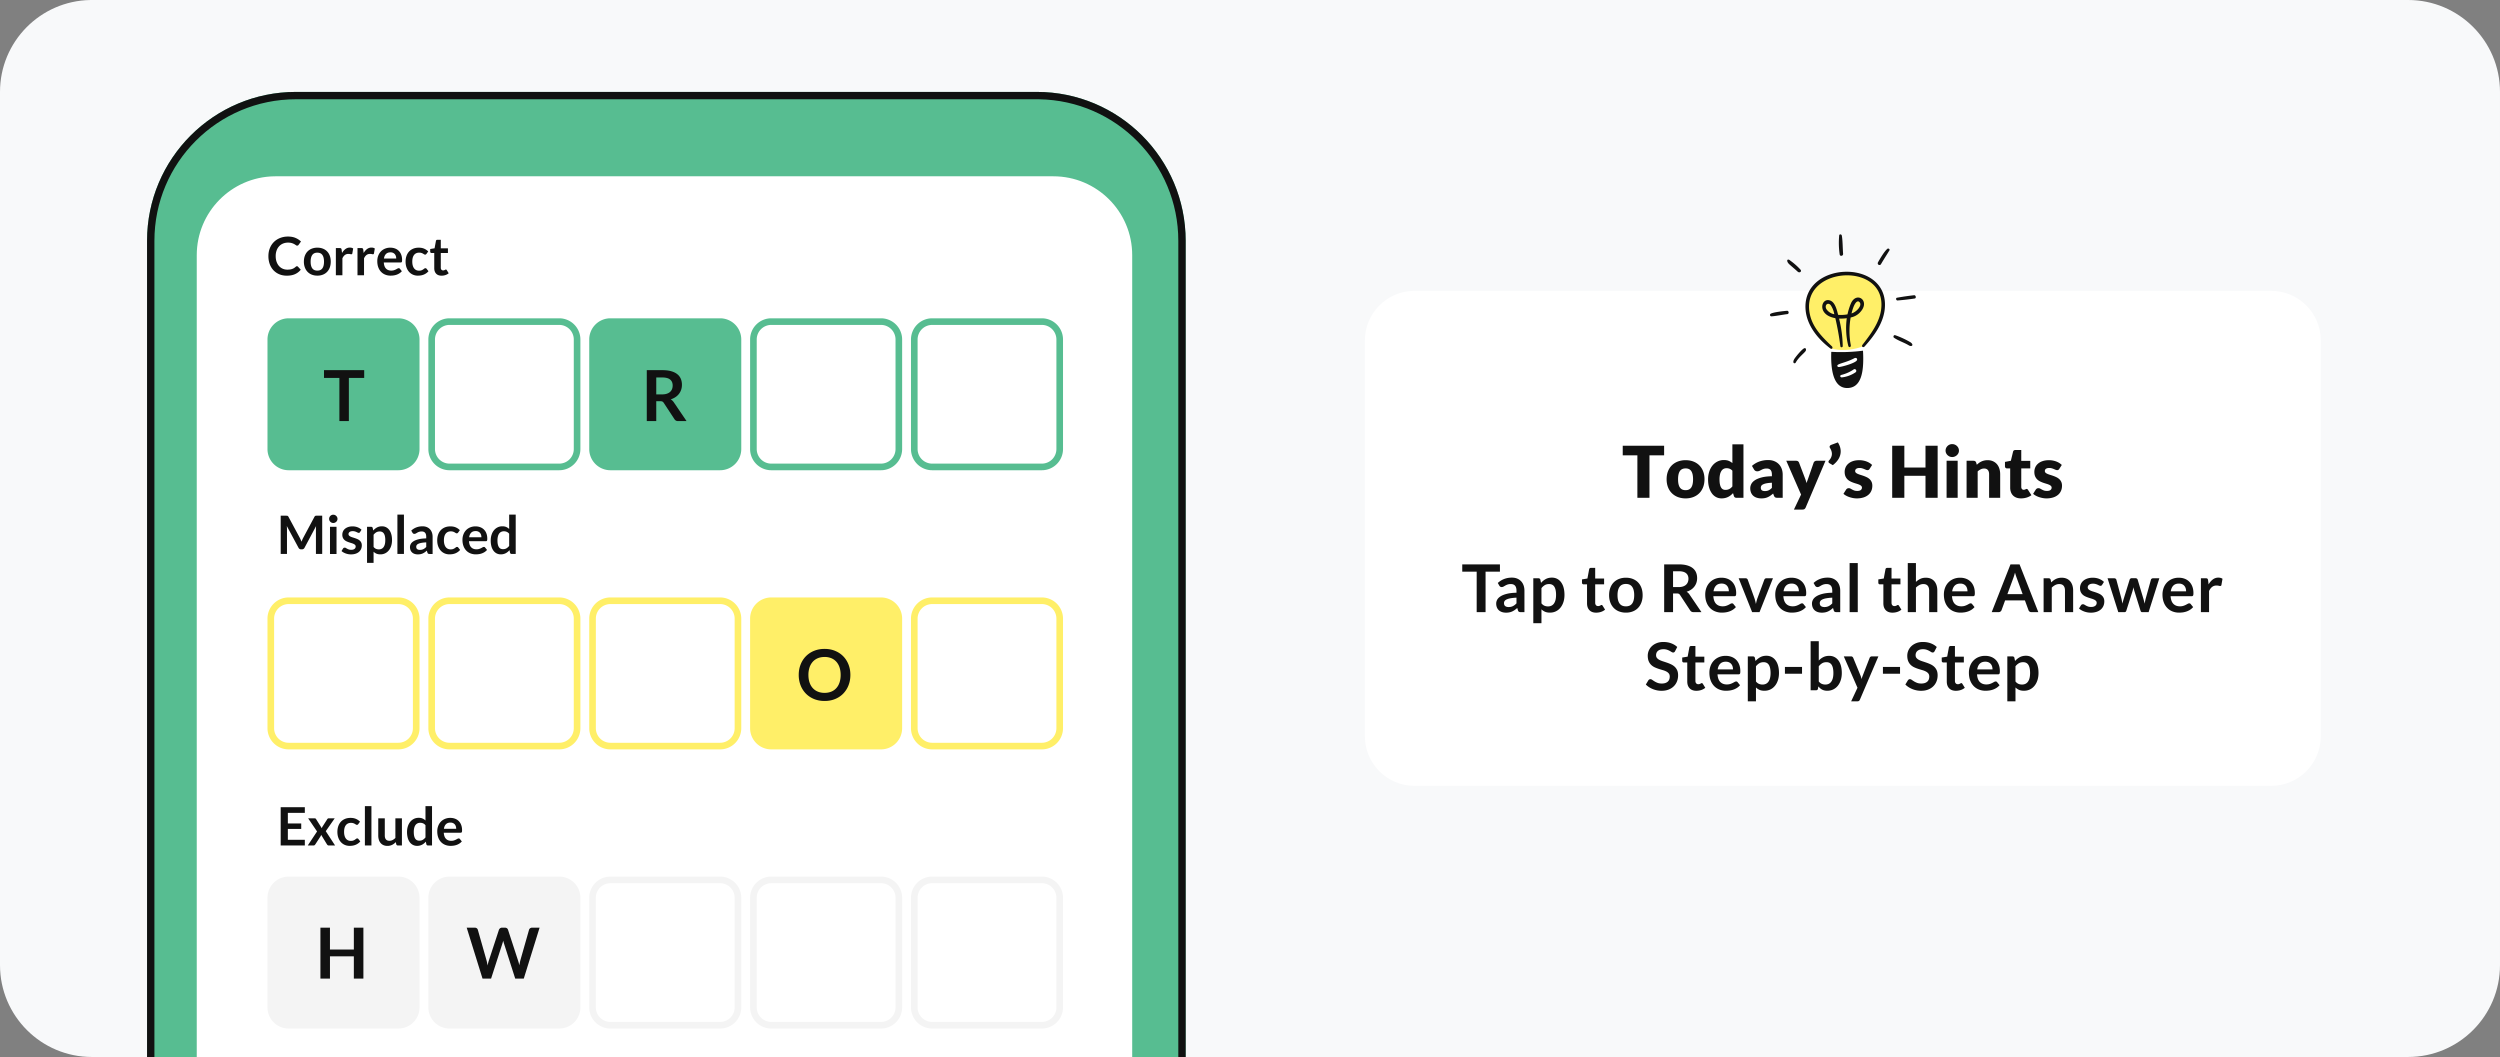 <svg xmlns="http://www.w3.org/2000/svg" width="544" height="230"><rect width="100%" height="100%" fill="#808080" stroke="none"/><g fill="none" fill-rule="evenodd"><path fill="#F8F9FA" d="M20 0h504c11.046 0 20 8.954 20 20v190c0 11.046-8.954 20-20 20H20c-11.046 0-20-8.954-20-20V20C0 9.07 8.769.187 19.656.003z"/><path fill="#57BD91" fill-rule="nonzero" d="M225.6 20c17.894 0 32.4 14.506 32.4 32.4V230H32V52.4C32 34.506 46.506 20 64.4 20z"/><path fill="#FFF" d="M59.974 38.362h169.233c9.477 0 17.16 7.682 17.16 17.16V230H42.814V55.522c0-9.369 7.508-16.984 16.834-17.157z"/><path fill="#111" fill-rule="nonzero" d="M258 230H32V52.4C32 34.506 46.506 20 64.4 20h161.2c17.894 0 32.4 14.506 32.4 32.4zM225.6 21.6H64.4c-17.01 0-30.8 13.79-30.8 30.8V230h222.8V52.4c0-16.84-13.515-30.524-30.29-30.796z"/><path fill="#FFF" d="M307.8 63.29h186.4c5.965 0 10.8 4.834 10.8 10.8v86.11c0 5.965-4.835 10.8-10.8 10.8H307.8c-5.965 0-10.8-4.835-10.8-10.8V74.09c0-5.87 4.68-10.645 10.512-10.797z"/><path fill="#FFEF68" d="M398.402 75.845q-9.473-9.146-1.88-14.558c7.594-5.411 13.365 1.45 13.365 3.525s-1.814 9.744-5.073 10.758q-3.259 1.015-6.412.275"/><path fill="#57BD91" d="M86.68 69.262a4.61 4.61 0 0 1 4.608 4.608v23.846a4.61 4.61 0 0 1-4.608 4.608H62.813a4.61 4.61 0 0 1-4.608-4.608V73.87a4.61 4.61 0 0 1 4.398-4.603l.21-.005zm70.012 0a4.61 4.61 0 0 1 4.608 4.608v23.846a4.61 4.61 0 0 1-4.608 4.608h-23.867a4.61 4.61 0 0 1-4.608-4.608V73.87a4.61 4.61 0 0 1 4.608-4.608zm-35.006 0a4.61 4.61 0 0 1 4.608 4.608v23.846a4.61 4.61 0 0 1-4.608 4.608H97.82a4.61 4.61 0 0 1-4.608-4.608V73.87a4.61 4.61 0 0 1 4.608-4.608zm70.012 0a4.61 4.61 0 0 1 4.608 4.608v23.846a4.61 4.61 0 0 1-4.608 4.608h-23.867a4.61 4.61 0 0 1-4.608-4.608V73.87a4.61 4.61 0 0 1 4.608-4.608zm35.006 0a4.61 4.61 0 0 1 4.608 4.608v23.846a4.61 4.61 0 0 1-4.608 4.608h-23.866a4.61 4.61 0 0 1-4.608-4.608V73.87a4.61 4.61 0 0 1 4.608-4.608zm-105.018 1.44H97.82a3.17 3.17 0 0 0-3.168 3.168v23.846a3.17 3.17 0 0 0 3.168 3.168h23.867a3.17 3.17 0 0 0 3.168-3.168V73.87a3.17 3.17 0 0 0-3.168-3.168m70.012 0h-23.867a3.17 3.17 0 0 0-3.168 3.168v23.846a3.17 3.17 0 0 0 3.168 3.168h23.867a3.17 3.17 0 0 0 3.168-3.168V73.87a3.17 3.17 0 0 0-3.168-3.168m35.006 0h-23.866a3.17 3.17 0 0 0-3.168 3.168v23.846a3.17 3.17 0 0 0 3.168 3.168h23.866a3.17 3.17 0 0 0 3.168-3.168V73.87a3.17 3.17 0 0 0-3.168-3.168"/><path fill="#FFEF68" fill-rule="nonzero" d="M86.68 130.005a4.61 4.61 0 0 1 4.608 4.608v23.846a4.61 4.61 0 0 1-4.608 4.608H62.813a4.61 4.61 0 0 1-4.608-4.608v-23.846a4.61 4.61 0 0 1 4.608-4.608zm35.006 0a4.61 4.61 0 0 1 4.608 4.608v23.846a4.61 4.61 0 0 1-4.608 4.608H97.82a4.61 4.61 0 0 1-4.608-4.608v-23.846a4.61 4.61 0 0 1 4.608-4.608zm35.006 0a4.61 4.61 0 0 1 4.608 4.608v23.846a4.61 4.61 0 0 1-4.608 4.608h-23.867a4.61 4.61 0 0 1-4.608-4.608v-23.846a4.61 4.61 0 0 1 4.608-4.608zm70.012 0a4.61 4.61 0 0 1 4.608 4.608v23.846a4.61 4.61 0 0 1-4.608 4.608h-23.866a4.61 4.61 0 0 1-4.608-4.608v-23.846a4.61 4.61 0 0 1 4.608-4.608zm-35.006 0a4.61 4.61 0 0 1 4.608 4.608v23.846a4.61 4.61 0 0 1-4.397 4.603l-.21.005H167.83a4.61 4.61 0 0 1-4.608-4.608v-23.846a4.61 4.61 0 0 1 4.608-4.608zm-105.018 1.44H62.813a3.17 3.17 0 0 0-3.168 3.168v23.846a3.17 3.17 0 0 0 3.168 3.168H86.68a3.17 3.17 0 0 0 3.168-3.168v-23.846a3.17 3.17 0 0 0-3.168-3.168m35.006 0H97.82a3.17 3.17 0 0 0-3.168 3.168v23.846a3.17 3.17 0 0 0 3.168 3.168h23.867a3.17 3.17 0 0 0 3.168-3.168v-23.846a3.17 3.17 0 0 0-3.168-3.168m35.006 0h-23.867a3.17 3.17 0 0 0-3.168 3.168v23.846a3.17 3.17 0 0 0 3.168 3.168h23.867a3.17 3.17 0 0 0 3.168-3.168v-23.846a3.17 3.17 0 0 0-3.168-3.168m70.012 0h-23.866a3.17 3.17 0 0 0-3.168 3.168v23.846a3.17 3.17 0 0 0 3.168 3.168h23.866a3.17 3.17 0 0 0 3.168-3.168v-23.846a3.17 3.17 0 0 0-3.168-3.168"/><path fill="#F4F4F4" d="M62.813 190.747H86.68a4.61 4.61 0 0 1 4.608 4.608v23.847a4.61 4.61 0 0 1-4.608 4.608H62.813a4.61 4.61 0 0 1-4.608-4.608v-23.847a4.61 4.61 0 0 1 4.398-4.603zm35.006 0h23.867a4.61 4.61 0 0 1 4.608 4.608v23.847a4.61 4.61 0 0 1-4.608 4.608H97.82a4.61 4.61 0 0 1-4.608-4.608v-23.847a4.61 4.61 0 0 1 4.608-4.608m58.873 0a4.61 4.61 0 0 1 4.608 4.608v23.847a4.61 4.61 0 0 1-4.608 4.608h-23.867a4.61 4.61 0 0 1-4.608-4.608v-23.847a4.61 4.61 0 0 1 4.608-4.608zm0 1.44h-23.867a3.17 3.17 0 0 0-3.168 3.168v23.847a3.17 3.17 0 0 0 3.168 3.168h23.867a3.17 3.17 0 0 0 3.168-3.168v-23.847a3.17 3.17 0 0 0-3.168-3.168m35.006-1.44a4.61 4.61 0 0 1 4.608 4.608v23.847a4.61 4.61 0 0 1-4.608 4.608h-23.867a4.61 4.61 0 0 1-4.608-4.608v-23.847a4.61 4.61 0 0 1 4.608-4.608zm0 1.44h-23.867a3.17 3.17 0 0 0-3.168 3.168v23.847a3.17 3.17 0 0 0 3.168 3.168h23.867a3.17 3.17 0 0 0 3.168-3.168v-23.847a3.17 3.17 0 0 0-3.168-3.168m35.006-1.44a4.61 4.61 0 0 1 4.608 4.608v23.847a4.61 4.61 0 0 1-4.608 4.608h-23.866a4.61 4.61 0 0 1-4.608-4.608v-23.847a4.61 4.61 0 0 1 4.608-4.608zm0 1.44h-23.866a3.17 3.17 0 0 0-3.168 3.168v23.847a3.17 3.17 0 0 0 3.168 3.168h23.866a3.17 3.17 0 0 0 3.168-3.168v-23.847a3.17 3.17 0 0 0-3.168-3.168"/><path fill="#111" fill-rule="nonzero" d="M362.112 96.996v2.084h-3.188v9.246h-2.629V99.08h-3.188v-2.084zm4.68 3.141q.919 0 1.673.288t1.294.824q.54.537.84 1.303t.3 1.722q0 .964-.3 1.738t-.84 1.314-1.294.832a4.6 4.6 0 0 1-1.672.292 4.7 4.7 0 0 1-1.684-.292 3.8 3.8 0 0 1-1.306-.832 3.7 3.7 0 0 1-.848-1.314q-.3-.774-.299-1.738 0-.956.3-1.722.3-.765.847-1.303.549-.536 1.306-.824a4.7 4.7 0 0 1 1.684-.288m0 6.525q.833 0 1.226-.588.392-.586.392-1.784t-.392-1.78q-.393-.585-1.225-.584-.855 0-1.252.583-.397.584-.397 1.78 0 1.2.397 1.785.397.588 1.252.588m11.09 1.664a.67.67 0 0 1-.378-.101.54.54 0 0 1-.213-.304l-.187-.614q-.241.257-.506.467-.264.21-.571.361a3 3 0 0 1-.661.233 3.4 3.4 0 0 1-.766.082q-.63 0-1.166-.28a2.7 2.7 0 0 1-.926-.809 4.1 4.1 0 0 1-.61-1.294q-.222-.766-.222-1.746 0-.902.25-1.676.248-.773.703-1.337t1.092-.883a3.1 3.1 0 0 1 1.408-.319q.623 0 1.053.183.432.183.782.478v-4.082h2.41v11.64zm-2.442-1.727q.264 0 .478-.05a1.7 1.7 0 0 0 .731-.377q.159-.141.315-.327v-3.421a1.6 1.6 0 0 0-.595-.424q-.315-.12-.665-.12a1.4 1.4 0 0 0-.614.131q-.28.133-.486.424a2.3 2.3 0 0 0-.323.758 4.7 4.7 0 0 0-.116 1.128q0 .638.093 1.073t.26.704.4.385.522.116m11.368 1.727q-.342 0-.517-.094-.175-.093-.291-.389l-.171-.443a8 8 0 0 1-.584.451q-.28.195-.579.33-.3.137-.638.203a4 4 0 0 1-.75.066 3.3 3.3 0 0 1-1.003-.144 2.1 2.1 0 0 1-.766-.424 1.9 1.9 0 0 1-.486-.696 2.5 2.5 0 0 1-.171-.96q0-.427.218-.879.217-.45.754-.82t1.446-.618q.91-.25 2.294-.28v-.342q0-.708-.291-1.023t-.829-.315q-.427 0-.7.094a3 3 0 0 0-.485.21 7 7 0 0 1-.416.21 1.14 1.14 0 0 1-.483.093.73.73 0 0 1-.423-.12.9.9 0 0 1-.276-.3l-.436-.754a4.9 4.9 0 0 1 1.621-.96 5.7 5.7 0 0 1 1.91-.316q.73 0 1.318.238.586.237.995.66.408.425.626 1.007.218.584.218 1.276v5.039zm-2.768-1.47q.466 0 .817-.163.35-.164.707-.53v-1.119q-.722.03-1.19.125a3 3 0 0 0-.738.233q-.273.14-.377.319a.76.76 0 0 0-.105.388q0 .412.225.58t.661.167m8.88 3.561a.86.86 0 0 1-.264.354q-.156.113-.498.113h-1.804l1.555-3.266-3.219-7.356h2.13q.281 0 .436.124a.67.67 0 0 1 .218.296l1.322 3.476q.186.481.303.964l.082-.247.09-.243q.092-.24.178-.49l1.198-3.46a.6.6 0 0 1 .245-.3.7.7 0 0 1 .392-.12h1.944zm6.999-14.152q.31.49.462.98.152.489.152.972 0 .832-.435 1.594t-1.283 1.407l-.763-.45a.4.4 0 0 1-.136-.137.3.3 0 0 1-.042-.151.36.36 0 0 1 .038-.164l.043-.072.173-.203.068-.086a2.1 2.1 0 0 0 .358-.72q.066-.225.066-.482 0-.28-.097-.598a3 3 0 0 0-.323-.685.47.47 0 0 1-.078-.249q0-.14.094-.248a.6.6 0 0 1 .256-.171zm6.905 5.762a.6.6 0 0 1-.199.21.5.5 0 0 1-.268.062.9.9 0 0 1-.342-.074l-.37-.16a4 4 0 0 0-.446-.158 2 2 0 0 0-.568-.074q-.458 0-.704.175a.56.56 0 0 0-.245.486q0 .225.16.373.159.147.423.26.177.075.384.145l.215.07q.334.1.685.225.349.125.684.291.334.168.599.412.264.246.423.595.16.35.16.84 0 .6-.218 1.104a2.35 2.35 0 0 1-.65.871 3.1 3.1 0 0 1-1.065.568 4.8 4.8 0 0 1-1.458.202q-.412 0-.824-.078a6 6 0 0 1-.797-.21 4.3 4.3 0 0 1-.711-.315 3 3 0 0 1-.56-.392l.56-.887a.8.8 0 0 1 .24-.245.67.67 0 0 1 .366-.09.76.76 0 0 1 .377.094l.362.202q.195.109.455.203.26.093.657.093.28 0 .474-.058a.8.8 0 0 0 .311-.16.64.64 0 0 0 .226-.482.52.52 0 0 0-.164-.397 1.4 1.4 0 0 0-.427-.268 5 5 0 0 0-.386-.143l-.217-.067a12 12 0 0 1-.688-.221 5.5 5.5 0 0 1-.688-.3 2.4 2.4 0 0 1-.603-.443 2.1 2.1 0 0 1-.428-.657q-.162-.39-.163-.941 0-.513.198-.976t.595-.812a2.9 2.9 0 0 1 .996-.556q.598-.207 1.4-.207a4.5 4.5 0 0 1 1.609.296q.357.14.653.33.295.19.521.416zm14.805 6.299h-2.644v-4.79h-4.603v4.79h-2.644v-11.33h2.644v4.736h4.603v-4.736h2.644zm4.355-8.064v8.064h-2.41v-8.064zm.28-2.208q0 .287-.117.54a1.4 1.4 0 0 1-.319.443 1.6 1.6 0 0 1-.47.303 1.46 1.46 0 0 1-1.124 0 1.6 1.6 0 0 1-.455-.303 1.4 1.4 0 0 1-.31-.443 1.3 1.3 0 0 1-.113-.54q0-.296.112-.553.113-.256.311-.45.199-.195.455-.304t.552-.109a1.5 1.5 0 0 1 1.042.412q.202.195.32.451.116.257.116.553m1.664 10.272v-8.064h1.493q.225 0 .377.101a.54.54 0 0 1 .214.303l.14.467q.233-.218.482-.405.249-.186.533-.314a3.2 3.2 0 0 1 1.333-.277q.66 0 1.17.23t.86.637q.35.41.528.972.18.564.18 1.225v5.125h-2.411V103.2q0-.59-.272-.921-.273-.33-.801-.33-.397 0-.747.17a3 3 0 0 0-.669.46v5.746zm11.85.124q-.575 0-1.014-.167a2 2 0 0 1-.739-.475 2 2 0 0 1-.455-.742 2.9 2.9 0 0 1-.155-.972v-4.168h-.685a.46.46 0 0 1-.319-.12q-.132-.12-.132-.354v-.941l1.283-.25.475-1.966q.093-.374.528-.374h1.26v2.356h1.96v1.649h-1.96v4.005q0 .279.136.462a.46.46 0 0 0 .393.183.8.8 0 0 0 .377-.09l.124-.062a.3.3 0 0 1 .137-.027.28.28 0 0 1 .174.05q.067.052.137.16l.73 1.143a3.3 3.3 0 0 1-1.05.525q-.582.175-1.205.175m8.32-6.423a.6.6 0 0 1-.197.21.5.5 0 0 1-.269.062.9.9 0 0 1-.342-.074l-.37-.16a4 4 0 0 0-.446-.158 2 2 0 0 0-.568-.074q-.458 0-.704.175a.56.56 0 0 0-.245.486q0 .225.16.373.159.147.423.26.177.075.384.145l.215.07q.334.1.685.225.349.125.684.291.334.168.599.412.264.246.423.595.16.35.16.84 0 .6-.218 1.104a2.35 2.35 0 0 1-.65.871 3.1 3.1 0 0 1-1.065.568 4.8 4.8 0 0 1-1.458.202q-.412 0-.824-.078a6 6 0 0 1-.797-.21 4.3 4.3 0 0 1-.711-.315 3 3 0 0 1-.56-.392l.56-.887a.8.8 0 0 1 .24-.245.67.67 0 0 1 .366-.09.76.76 0 0 1 .377.094l.362.202q.195.109.455.203.26.093.657.093.28 0 .474-.058a.8.8 0 0 0 .311-.16.64.64 0 0 0 .226-.482.52.52 0 0 0-.164-.397 1.4 1.4 0 0 0-.427-.268 5 5 0 0 0-.386-.143l-.217-.067a12 12 0 0 1-.688-.221 5.5 5.5 0 0 1-.688-.3 2.4 2.4 0 0 1-.603-.443 2.1 2.1 0 0 1-.428-.657q-.162-.39-.163-.941 0-.513.198-.976t.595-.812a2.9 2.9 0 0 1 .996-.556q.598-.207 1.4-.207a4.5 4.5 0 0 1 1.609.296q.357.14.653.33.295.19.521.416zM328.988 125.69q.646 0 1.153.212.507.213.86.59.35.377.535.902.183.525.183 1.15v4.657h-.798a.86.86 0 0 1-.395-.075q-.144-.076-.216-.306l-.158-.525q-.28.252-.55.442t-.557.32-.61.194a3.7 3.7 0 0 1-.72.065q-.465 0-.862-.126a1.9 1.9 0 0 1-.68-.377 1.7 1.7 0 0 1-.441-.625 2.2 2.2 0 0 1-.158-.87q0-.417.219-.823.22-.405.73-.733t1.358-.543q.848-.216 2.106-.244v-.431q0-.741-.313-1.097-.312-.355-.91-.355a2.2 2.2 0 0 0-.718.1 2.8 2.8 0 0 0-.5.227l-.391.226a.8.8 0 0 1-.395.1.5.5 0 0 1-.31-.093.7.7 0 0 1-.208-.23l-.323-.567q1.271-1.165 3.069-1.165m-2.602-2.882v1.588h-3.127v8.805h-1.933v-8.805h-3.141v-1.588zm3.6 7.245a10 10 0 0 0-1.297.133 3.5 3.5 0 0 0-.837.248q-.315.15-.45.352a.8.8 0 0 0-.132.438q0 .468.277.669.276.201.722.201.273 0 .503-.05t.435-.151.395-.248.385-.349zm3.66 5.556v-9.782h1.085a.53.53 0 0 1 .294.079.37.37 0 0 1 .159.244l.143.683q.446-.51 1.025-.827.578-.316 1.354-.316.604 0 1.104.252.5.25.862.73a3.5 3.5 0 0 1 .56 1.178q.198.701.198 1.606 0 .827-.222 1.531-.223.705-.637 1.222a2.9 2.9 0 0 1-.999.809q-.585.29-1.311.29-.625 0-1.06-.19a2.6 2.6 0 0 1-.78-.528v3.019zm3.45-8.517q-.555 0-.946.233a2.7 2.7 0 0 0-.73.658v3.306q.303.375.658.521.357.148.766.148.402 0 .73-.151.326-.151.553-.46.226-.309.348-.78.123-.471.123-1.11a5 5 0 0 0-.105-1.097q-.105-.449-.298-.73a1.2 1.2 0 0 0-.47-.409 1.5 1.5 0 0 0-.63-.13m10.235 6.224q-.956 0-1.474-.543-.517-.541-.517-1.498v-4.119h-.747a.36.36 0 0 1-.248-.093q-.105-.094-.105-.28v-.705l1.186-.194.374-2.012a.36.36 0 0 1 .133-.223.42.42 0 0 1 .262-.08h.92v2.322h1.94v1.265h-1.94v3.997q0 .345.173.539.172.194.46.194.165 0 .276-.04.113-.04.195-.082.082-.044.147-.083a.25.25 0 0 1 .13-.04q.078 0 .129.04a.6.6 0 0 1 .107.118l.532.863a2.7 2.7 0 0 1-.89.489q-.504.165-1.043.165m6.469-7.604q.826 0 1.498.266t1.147.754q.474.49.733 1.193.259.705.259 1.574a4.6 4.6 0 0 1-.259 1.582q-.26.705-.733 1.2-.474.496-1.147.762a4 4 0 0 1-1.498.266 4.1 4.1 0 0 1-1.502-.266 3.2 3.2 0 0 1-1.154-.762 3.4 3.4 0 0 1-.74-1.2 4.5 4.5 0 0 1-.263-1.582q0-.87.263-1.574.262-.705.74-1.193a3.3 3.3 0 0 1 1.154-.754 4.1 4.1 0 0 1 1.502-.266m0 6.231q.92 0 1.362-.618t.442-1.811-.442-1.819q-.442-.624-1.362-.625-.935 0-1.38.629-.446.63-.446 1.815t.446 1.807 1.38.622m10.257-2.803v4.061h-1.933v-10.393h3.17q1.063 0 1.821.22.759.218 1.244.614.484.395.711.945t.227 1.211q0 .525-.155.992a2.87 2.87 0 0 1-1.164 1.516q-.428.288-.974.46.366.21.632.597l2.602 3.838h-1.74a.85.85 0 0 1-.427-.1.9.9 0 0 1-.298-.288l-2.185-3.328a.77.77 0 0 0-.27-.266q-.147-.08-.435-.079zm0-1.387h1.207q.547 0 .953-.137.405-.135.668-.377.263-.24.392-.571.13-.33.13-.726 0-.79-.522-1.215-.52-.424-1.592-.424h-1.236zm10.544-2.041q.698 0 1.283.223.585.222 1.01.65.424.428.661 1.05.237.621.237 1.419 0 .2-.018.334a.5.5 0 0 1-.064.209.26.26 0 0 1-.126.107.5.5 0 0 1-.201.033h-4.557q.08 1.136.61 1.667.533.532 1.41.532.43 0 .743-.1.312-.102.547-.223l.41-.223a.7.7 0 0 1 .34-.1q.109 0 .188.042.053.03.095.074l.559.695q-.295.345-.662.579t-.765.374-.812.197a6 6 0 0 1-.802.058 3.9 3.9 0 0 1-1.43-.255 3.2 3.2 0 0 1-1.15-.755 3.5 3.5 0 0 1-.769-1.236q-.28-.737-.28-1.707 0-.755.244-1.42.245-.665.7-1.157a3.3 3.3 0 0 1 1.115-.78 3.7 3.7 0 0 1 1.484-.287m.036 1.272q-.776 0-1.215.438-.438.439-.56 1.244h3.335q0-.345-.094-.65a1.5 1.5 0 0 0-.287-.536 1.36 1.36 0 0 0-.489-.363 1.7 1.7 0 0 0-.69-.133m8.237 6.217h-1.61l-2.932-7.374h1.473q.195 0 .327.093.134.094.183.237l1.424 3.939q.122.345.204.676.084.33.148.66.064-.33.147-.66t.212-.676l1.46-3.939a.5.5 0 0 1 .179-.237.5.5 0 0 1 .309-.093h1.401zm6.965-7.49q.698 0 1.283.224.585.222 1.01.65.424.428.661 1.05.237.621.237 1.419 0 .2-.018.334a.5.5 0 0 1-.064.209.26.26 0 0 1-.126.107.5.5 0 0 1-.201.033h-4.557q.078 1.136.61 1.667.533.532 1.41.532.43 0 .743-.1.313-.102.547-.223l.285-.154.124-.07a.7.7 0 0 1 .342-.1q.108 0 .187.043.053.03.095.074l.559.695q-.295.345-.662.579t-.765.374-.812.197a6 6 0 0 1-.802.058 3.9 3.9 0 0 1-1.43-.255 3.2 3.2 0 0 1-1.15-.755 3.5 3.5 0 0 1-.769-1.236q-.28-.737-.28-1.707 0-.755.244-1.42.245-.665.7-1.157a3.3 3.3 0 0 1 1.115-.78 3.7 3.7 0 0 1 1.484-.287m.036 1.273q-.776 0-1.215.438-.438.439-.56 1.244h3.335q0-.345-.094-.65a1.5 1.5 0 0 0-.287-.536 1.36 1.36 0 0 0-.489-.363 1.7 1.7 0 0 0-.69-.133m10.559 6.217h-.798a.86.86 0 0 1-.395-.075q-.144-.076-.216-.306l-.158-.525q-.28.252-.55.442t-.557.32-.611.194a3.7 3.7 0 0 1-.719.065q-.467 0-.862-.126a1.9 1.9 0 0 1-.68-.377 1.7 1.7 0 0 1-.441-.625 2.2 2.2 0 0 1-.159-.87q0-.417.22-.823.219-.405.73-.733.51-.328 1.358-.543t2.105-.244v-.431q0-.741-.312-1.097-.313-.355-.91-.355a2.2 2.2 0 0 0-.718.1 2.8 2.8 0 0 0-.5.227l-.391.226a.8.8 0 0 1-.396.1.5.5 0 0 1-.309-.093.7.7 0 0 1-.208-.23l-.324-.567q1.273-1.165 3.07-1.165.645 0 1.153.212.507.213.859.59t.535.902.184 1.15zm-3.45-1.107q.273 0 .503-.05t.435-.151.395-.248.384-.349v-1.243a10 10 0 0 0-1.297.133 3.5 3.5 0 0 0-.837.248q-.316.15-.45.352a.8.8 0 0 0-.132.438q0 .468.276.669.277.201.723.201m7.266-9.573v10.68h-1.775v-10.68zm7.562 10.795q-.956 0-1.473-.543-.518-.541-.518-1.498v-4.119h-.747a.36.36 0 0 1-.248-.093q-.104-.094-.104-.28v-.705l1.186-.194.373-2.012a.36.36 0 0 1 .133-.223.42.42 0 0 1 .263-.08h.92v2.322h1.94v1.265h-1.94v3.997q0 .345.172.539t.46.194q.166 0 .277-.04t.194-.082.147-.083a.25.25 0 0 1 .13-.04q.078 0 .129.04a.6.6 0 0 1 .108.118l.532.863a2.7 2.7 0 0 1-.892.489q-.502.165-1.042.165m3.321-.115v-10.68h1.775v4.104q.432-.41.95-.662.516-.25 1.214-.251.604 0 1.07.205.468.204.78.575.313.37.475.884t.162 1.132v4.693h-1.776v-4.693q0-.676-.312-1.046-.313-.37-.938-.37-.46 0-.863.208a3.1 3.1 0 0 0-.762.568v5.333zm11.4-7.49q.696 0 1.283.224.585.222 1.01.65.424.428.66 1.05.238.621.238 1.419 0 .2-.018.334a.5.5 0 0 1-.065.209.26.26 0 0 1-.126.107.5.5 0 0 1-.2.033h-4.558q.08 1.136.611 1.667.532.532 1.409.532.431 0 .744-.1.312-.102.546-.223l.286-.154.124-.07a.7.7 0 0 1 .341-.1q.108 0 .187.043.053.03.096.074l.558.695q-.295.345-.661.579t-.766.374q-.398.14-.812.197a6 6 0 0 1-.801.058 3.9 3.9 0 0 1-1.43-.255 3.2 3.2 0 0 1-1.15-.755 3.5 3.5 0 0 1-.77-1.236q-.28-.737-.28-1.707 0-.755.245-1.42.244-.665.7-1.157a3.3 3.3 0 0 1 1.114-.78 3.7 3.7 0 0 1 1.485-.287m.036 1.273q-.777 0-1.215.438-.439.439-.56 1.244h3.334q0-.345-.093-.65a1.5 1.5 0 0 0-.288-.536 1.36 1.36 0 0 0-.488-.363 1.7 1.7 0 0 0-.69-.133m16.97 6.217h-1.495a.65.65 0 0 1-.647-.438l-.776-2.12h-4.306l-.776 2.12a.68.68 0 0 1-.64.438h-1.502l4.083-10.393h1.976zm-6.728-3.924h3.314l-1.346-3.678-.11-.322q-.105-.313-.205-.68l-.165.577-.118.372-.042.121zm7.878 3.924v-7.374h1.085q.345 0 .453.323l.122.582q.224-.23.471-.417.248-.186.525-.323.276-.136.593-.208.315-.072.69-.072.604 0 1.07.205.468.204.78.575.313.37.475.884t.161 1.132v4.693h-1.775v-4.693q0-.676-.312-1.046-.314-.37-.938-.37-.46 0-.863.208a3.1 3.1 0 0 0-.762.568v5.333zm12.73-5.937a.5.5 0 0 1-.152.162.4.4 0 0 1-.201.047.6.6 0 0 1-.277-.072l-.341-.162a3 3 0 0 0-.442-.162 2.1 2.1 0 0 0-.586-.072q-.525 0-.826.223a.69.69 0 0 0-.302.582q0 .238.154.4.155.161.41.283.255.123.578.22.324.096.662.212.338.114.66.262.325.147.58.374.255.225.41.542.153.316.154.762 0 .532-.194.981-.195.45-.568.776a2.7 2.7 0 0 1-.924.51 4 4 0 0 1-1.261.184q-.381 0-.744-.068a4.4 4.4 0 0 1-.697-.19 4 4 0 0 1-.618-.288 3 3 0 0 1-.5-.36l.41-.675a.6.6 0 0 1 .187-.187.5.5 0 0 1 .273-.065q.165 0 .312.094.148.093.342.2.194.11.456.202.263.094.665.094.317 0 .543-.076.225-.075.374-.198a.74.74 0 0 0 .215-.283.9.9 0 0 0 .068-.335.6.6 0 0 0-.154-.424 1.4 1.4 0 0 0-.41-.287 4 4 0 0 0-.582-.22q-.327-.096-.668-.211a6 6 0 0 1-.669-.27 2.3 2.3 0 0 1-.582-.392 1.8 1.8 0 0 1-.41-.582 2 2 0 0 1-.154-.834q0-.452.18-.862t.528-.715q.348-.306.87-.489a3.6 3.6 0 0 1 1.203-.183q.762 0 1.387.251.626.251 1.043.662zm1.185-1.437h1.41q.2 0 .337.093a.4.4 0 0 1 .172.237l1.057 3.939q.086.324.14.633l.104.618q.08-.309.17-.618l.092-.313 1.32-4.273a.45.45 0 0 1 .172-.237.5.5 0 0 1 .302-.094h.783q.195 0 .324.094a.45.45 0 0 1 .172.237l1.208 4.025q.093.309.169.6l.147.586q.05-.309.111-.618.062-.31.155-.64l1.092-3.939a.4.4 0 0 1 .173-.237.55.55 0 0 1 .316-.093h1.344l-2.336 7.374h-1.43q-.23 0-.33-.316l-1.33-4.262a8 8 0 0 1-.119-.42 6 6 0 0 1-.09-.421 12 12 0 0 1-.093.427 8 8 0 0 1-.115.428l-1.344 4.248q-.101.316-.388.316h-1.359zm15.497-.115q.697 0 1.283.223.585.222 1.01.65.424.428.66 1.05.238.621.238 1.419 0 .2-.018.334a.5.5 0 0 1-.065.209.26.26 0 0 1-.125.107.5.5 0 0 1-.202.033h-4.557q.08 1.136.611 1.667.533.532 1.41.532.43 0 .743-.1.312-.102.546-.223l.286-.154.124-.07a.7.7 0 0 1 .341-.1q.108 0 .187.043.053.03.096.074l.558.695q-.294.345-.661.579t-.765.374-.813.197a6 6 0 0 1-.801.058 3.9 3.9 0 0 1-1.43-.255 3.2 3.2 0 0 1-1.15-.755 3.5 3.5 0 0 1-.77-1.236q-.28-.737-.28-1.707 0-.755.245-1.42.244-.665.7-1.157a3.3 3.3 0 0 1 1.115-.78 3.7 3.7 0 0 1 1.484-.287m.036 1.272q-.777 0-1.215.438-.439.439-.56 1.244h3.334q0-.345-.093-.65a1.5 1.5 0 0 0-.288-.536 1.36 1.36 0 0 0-.488-.363 1.7 1.7 0 0 0-.69-.133m4.78 6.217v-7.374h1.042q.273 0 .38.1.109.1.144.345l.108.892q.396-.683.927-1.079a1.95 1.95 0 0 1 1.194-.395q.546 0 .905.252l-.23 1.33q-.021.129-.093.183a.3.3 0 0 1-.194.054 1.2 1.2 0 0 1-.295-.05 2 2 0 0 0-.496-.051q-.553 0-.949.305-.395.306-.668.895v4.593zm-114.422 8.497a.53.53 0 0 1-.183.223.46.46 0 0 1-.248.065.63.63 0 0 1-.324-.112l-.268-.16-.156-.088a3.5 3.5 0 0 0-.571-.248 2.4 2.4 0 0 0-.773-.11q-.402 0-.7.096a1.5 1.5 0 0 0-.504.27 1.1 1.1 0 0 0-.305.413q-.1.24-.1.528 0 .367.204.611.205.244.543.417.337.172.769.309.43.137.88.291.45.155.88.36.432.204.77.517t.542.765q.205.453.205 1.1 0 .705-.24 1.319-.242.615-.705 1.07-.463.457-1.132.72t-1.53.262q-.497 0-.978-.097a5 5 0 0 1-.924-.277 5 5 0 0 1-.826-.431 4 4 0 0 1-.687-.56l.56-.928a.7.7 0 0 1 .191-.169.47.47 0 0 1 .248-.068q.18 0 .388.147.209.148.493.327t.668.327q.384.148.924.148.825 0 1.28-.392.451-.391.452-1.125 0-.41-.205-.668a1.65 1.65 0 0 0-.543-.435 4 4 0 0 0-.769-.298 26 26 0 0 1-.877-.266 8 8 0 0 1-.876-.345 2.8 2.8 0 0 1-.77-.525 2.4 2.4 0 0 1-.542-.809q-.205-.485-.205-1.196 0-.568.226-1.107.227-.54.662-.956.435-.417 1.067-.668.633-.252 1.445-.252.92 0 1.696.288.776.287 1.322.805zm4.643 8.618q-.955 0-1.473-.543-.517-.541-.517-1.498v-4.119h-.748a.36.36 0 0 1-.248-.093q-.104-.094-.104-.28v-.705l1.186-.194.374-2.012a.36.36 0 0 1 .132-.223.42.42 0 0 1 .263-.08h.92v2.322h1.94v1.265h-1.94v3.997q0 .345.172.539.173.194.46.194.166 0 .277-.04t.194-.082.147-.083a.25.25 0 0 1 .13-.04q.078 0 .13.04a.6.6 0 0 1 .107.118l.532.863a2.7 2.7 0 0 1-.891.489q-.503.165-1.043.165m6.369-7.604q.697 0 1.283.223.585.222 1.01.65.424.427.66 1.05.238.621.238 1.419 0 .2-.018.334a.5.5 0 0 1-.065.209.26.26 0 0 1-.125.107.5.5 0 0 1-.202.033h-4.557q.08 1.136.611 1.667.532.532 1.41.532.43 0 .743-.1.312-.102.546-.223l.286-.154.124-.07a.7.7 0 0 1 .341-.1q.108 0 .187.043.053.03.096.074l.558.695q-.294.345-.661.579t-.765.374-.813.197a6 6 0 0 1-.801.058 3.9 3.9 0 0 1-1.43-.255 3.2 3.2 0 0 1-1.15-.755 3.5 3.5 0 0 1-.77-1.236q-.28-.737-.28-1.707 0-.755.245-1.42.244-.665.7-1.157a3.3 3.3 0 0 1 1.115-.78 3.7 3.7 0 0 1 1.484-.287m.036 1.272q-.777 0-1.215.438-.439.439-.56 1.244h3.334q0-.345-.093-.65a1.5 1.5 0 0 0-.288-.536 1.36 1.36 0 0 0-.488-.363 1.7 1.7 0 0 0-.69-.133m4.78 8.625v-9.782h1.085a.53.53 0 0 1 .295.079.37.37 0 0 1 .158.244l.143.683q.447-.51 1.025-.827t1.355-.316q.603 0 1.103.252.5.25.862.73a3.5 3.5 0 0 1 .56 1.178q.2.701.199 1.606 0 .827-.223 1.531-.223.705-.636 1.222a2.9 2.9 0 0 1-1 .809q-.585.29-1.311.29-.625 0-1.06-.19a2.6 2.6 0 0 1-.78-.528v3.019zm3.45-8.517q-.554 0-.946.233a2.7 2.7 0 0 0-.73.658v3.306q.303.375.659.521.356.148.765.148.402 0 .73-.151t.553-.46.349-.78.122-1.11a5 5 0 0 0-.104-1.097q-.105-.449-.299-.73a1.2 1.2 0 0 0-.47-.409 1.5 1.5 0 0 0-.63-.13m4.629 1.028h3.723v1.48H388.4zm5.592 5.081v-10.68h1.775v4.211a3.5 3.5 0 0 1 .992-.744q.553-.276 1.294-.276.603 0 1.103.248t.862.722q.364.474.561 1.172.198.697.198 1.602 0 .827-.223 1.531-.223.705-.636 1.222a2.9 2.9 0 0 1-1 .809q-.585.29-1.311.29-.338 0-.618-.067a2.2 2.2 0 0 1-.51-.19 2.2 2.2 0 0 1-.428-.3 4 4 0 0 1-.377-.39l-.08.495q-.042.187-.147.266a.46.46 0 0 1-.284.079zm3.45-6.11q-.554 0-.945.234a2.7 2.7 0 0 0-.73.658v3.306q.301.375.658.521a2 2 0 0 0 .772.148q.403 0 .726-.151.324-.151.55-.46t.349-.78.122-1.11a5 5 0 0 0-.104-1.097q-.105-.449-.299-.73a1.2 1.2 0 0 0-.47-.409 1.5 1.5 0 0 0-.63-.13m7.28 8.137a.7.7 0 0 1-.204.284q-.126.097-.385.097h-1.322l1.38-2.954-2.983-6.828h1.553q.215 0 .33.1a.7.7 0 0 1 .173.23l1.574 3.824q.08.187.136.388.058.2.101.403a6 6 0 0 1 .126-.403l.07-.196 1.558-4.016a.52.52 0 0 1 .488-.33h1.424zm5.004-7.108h3.723v1.48h-3.723zm11.241-3.422a.53.53 0 0 1-.183.223.46.46 0 0 1-.248.065.63.63 0 0 1-.324-.112l-.268-.16-.156-.088a3.5 3.5 0 0 0-.571-.248 2.4 2.4 0 0 0-.773-.11q-.402 0-.7.096a1.5 1.5 0 0 0-.504.27 1.1 1.1 0 0 0-.305.413q-.1.24-.1.528 0 .367.204.611.205.244.543.417.337.172.769.309.43.137.88.291.45.155.88.36.432.204.77.517t.542.765q.205.453.205 1.1 0 .705-.24 1.319-.242.615-.705 1.07-.463.457-1.132.72t-1.53.262q-.497 0-.978-.097a5 5 0 0 1-.924-.277 5 5 0 0 1-.826-.431 4 4 0 0 1-.687-.56l.56-.928a.7.7 0 0 1 .191-.169.47.47 0 0 1 .248-.068q.18 0 .388.147.209.148.493.327t.668.327q.384.148.924.148.825 0 1.279-.392.453-.391.453-1.125 0-.41-.205-.668a1.65 1.65 0 0 0-.543-.435 4 4 0 0 0-.769-.298 26 26 0 0 1-.877-.266 8 8 0 0 1-.876-.345 2.8 2.8 0 0 1-.77-.525 2.4 2.4 0 0 1-.542-.809q-.205-.485-.205-1.196 0-.568.226-1.107.227-.54.662-.956.434-.417 1.067-.668t1.445-.252q.92 0 1.696.288.776.287 1.322.805zm4.643 8.618q-.956 0-1.473-.543-.518-.541-.518-1.498v-4.119h-.747a.36.36 0 0 1-.248-.093q-.104-.094-.104-.28v-.705l1.186-.194.373-2.012a.36.36 0 0 1 .133-.223.42.42 0 0 1 .263-.08h.92v2.322h1.94v1.265h-1.94v3.997q0 .345.172.539.173.194.46.194.166 0 .277-.04t.194-.082.147-.083a.25.25 0 0 1 .13-.04q.079 0 .13.04a.6.6 0 0 1 .107.118l.532.863a2.7 2.7 0 0 1-.891.489q-.504.165-1.043.165m6.369-7.604q.696 0 1.283.223.585.222 1.01.65.424.427.66 1.05.238.621.238 1.419 0 .2-.018.334a.5.5 0 0 1-.065.209.26.26 0 0 1-.126.107.5.5 0 0 1-.2.033h-4.558q.08 1.136.611 1.667.532.532 1.41.532.43 0 .743-.1.312-.102.546-.223l.286-.154.124-.07a.7.7 0 0 1 .341-.1q.108 0 .187.043.053.03.096.074l.558.695q-.294.345-.661.579t-.765.374-.813.197a6 6 0 0 1-.801.058 3.9 3.9 0 0 1-1.43-.255 3.2 3.2 0 0 1-1.15-.755 3.5 3.5 0 0 1-.77-1.236q-.28-.737-.28-1.707 0-.755.245-1.42.244-.665.7-1.157a3.3 3.3 0 0 1 1.114-.78 3.7 3.7 0 0 1 1.485-.287m.036 1.272q-.777 0-1.215.438-.439.439-.56 1.244h3.334q0-.345-.093-.65a1.5 1.5 0 0 0-.288-.536 1.36 1.36 0 0 0-.488-.363 1.7 1.7 0 0 0-.69-.133m4.78 8.625v-9.782h1.085a.53.53 0 0 1 .295.079.37.37 0 0 1 .158.244l.143.683q.446-.51 1.025-.827.578-.316 1.354-.316.604 0 1.104.252.5.25.862.73a3.5 3.5 0 0 1 .56 1.178q.199.701.198 1.606 0 .827-.222 1.531-.223.705-.636 1.222a2.9 2.9 0 0 1-1 .809q-.585.29-1.311.29-.625 0-1.06-.19a2.6 2.6 0 0 1-.78-.528v3.019zm3.45-8.517q-.554 0-.946.233a2.7 2.7 0 0 0-.73.658v3.306q.303.375.659.521.356.148.765.148.402 0 .73-.151.326-.151.553-.46.226-.309.348-.78.123-.471.123-1.11a5 5 0 0 0-.105-1.097q-.103-.449-.298-.73a1.2 1.2 0 0 0-.47-.409 1.5 1.5 0 0 0-.63-.13M405.39 76.31l.033.73c.137 3.806-.367 7.399-3.485 7.394-2.605-.005-3.63-2.999-3.453-7.876 2.304.132 4.616.049 6.905-.248m-1.977 4.042c-.83.574-1.754.99-2.729 1.229-.378.096-.302.546.096.54a6.6 6.6 0 0 0 3.01-1.12.387.387 0 0 0 .09-.493.365.365 0 0 0-.467-.156m.075-2.392c-1.479.798-3.056 1.077-3.548 1.408-.278.187-.107.497.173.497.38.023 3.008-.65 3.783-1.281.478-.39.092-.893-.408-.624m-10.591-1.574c-.342.51-1.508 1.332-2.165 2.536-.145.265-.8.172-.337-.724.23-.44 1.796-2.345 2.257-2.434.369-.07.405.384.245.622m17.245-9.345c-.268 3.262-2.336 6.043-4.39 8.334-.328.367-.777.036-.468-.362l.62-.804c1.793-2.349 3.533-4.943 3.5-8.02-.102-9.39-17.833-7.939-15.56 2.282.645 2.898 2.75 4.94 4.773 6.884.304.29.031.737-.323.471-2.677-2.007-5.153-5-5.404-8.5-.764-10.58 18.162-11.17 17.252-.285m-5.667 1.183a3.7 3.7 0 0 1-1.77.86 16.8 16.8 0 0 0 .026 6.02c.089.478-.448.612-.554.116a16.1 16.1 0 0 1-.319-5.98 9.5 9.5 0 0 1-1.678.08c.496 1.968.764 3.988.798 6.02a.27.27 0 0 1-.086.164.256.256 0 0 1-.342 0 .27.27 0 0 1-.086-.164 61 61 0 0 0-1.097-6.113c-4.165-.696-3.083-4.707-1.018-3.79 1.01.448 1.368 2.077 1.63 3.073.68.052 1.362.017 2.033-.105.17-.783.408-1.55.71-2.29 1.23-3.007 4.653-.495 1.753 2.11m-15.617-.594c.426-.031.48.685.07.724-.801.08-3 .515-3.526.475a.3.3 0 0 1-.157-.078.31.31 0 0 1-.075-.332.3.3 0 0 1 .108-.14c.585-.36 2.945-.603 3.58-.649m8.541-.406a2.62 2.62 0 0 0 1.742 1.152 5.04 5.04 0 0 0-.794-2c-.65-.685-1.356.036-.948.848m5.493.974c1.047-.256 2.593-1.897 1.604-2.561-.366-.246-1.025.188-1.604 2.56M389.57 56.713a14.4 14.4 0 0 1 2.228 1.971c.329.41-.234.79-.617.431l-.425-.383c-.372-.328-.756-.646-1.35-1.171-.863-.763-.491-1.445.164-.848m21.587-2.26c-.603 1.005-1.25 1.985-1.838 3a.4.4 0 0 1-.23.202.37.37 0 0 1-.418-.139.4.4 0 0 1-.07-.301l.022-.077.036-.07c.383-.684 1.423-2.475 2.076-2.95.195-.144.536.143.422.335M400.21 51.2c.074-.305.498-.236.56.036.198.87.2 2.919.288 3.97.045.54-.689.626-.748.15a17.8 17.8 0 0 1-.1-4.156m16.287 13.042a57 57 0 0 0-3.7.54c-.354.064-.21.627.114.601a52 52 0 0 0 3.718-.427c.42-.064.261-.76-.132-.714m-.784 10.233a18.6 18.6 0 0 0-3.342-1.544c-.299-.083-.486.385-.239.558.875.604 1.902.947 2.843 1.442l.397.223c.66.399 1.153-.114.34-.68M103.287 201.858q.268 0 .448.126.18.127.242.342l1.886 6.631q.069.245.126.533l.112.61q.06-.322.134-.61a7 7 0 0 1 .102-.365l2.232-6.8a.73.73 0 0 1 .242-.321.68.68 0 0 1 .44-.146h.606q.268 0 .445.126.177.127.245.342l2.162 6.631q.17.49.291 1.089.054-.3.112-.575l.078-.351.04-.163 1.886-6.631a.62.62 0 0 1 .238-.33.72.72 0 0 1 .445-.138h1.617l-3.442 11.086h-1.863l-2.423-7.575-.095-.314a7 7 0 0 1-.096-.36q-.046.19-.096.36l-.096.314-2.445 7.575h-1.863l-3.443-11.086zm-31.488 0v4.768h5.198v-4.768h2.078v11.086h-2.078v-4.846H71.8v4.846h-2.077v-11.086zm11.933-23.793v3.755q0 .541.25.838t.752.297q.369 0 .691-.164.323-.165.61-.452v-4.274h1.423v5.91h-.87q-.276 0-.362-.26l-.098-.472a4 4 0 0 1-.38.337 2.3 2.3 0 0 1-1.446.487q-.484 0-.856-.165a1.7 1.7 0 0 1-.625-.463 2 2 0 0 1-.383-.712 3 3 0 0 1-.13-.907v-3.755zm14.256-.092q.558 0 1.028.178a2.25 2.25 0 0 1 1.339 1.362q.19.5.19 1.138l-.006.19-.008.078a.4.4 0 0 1-.052.167.2.2 0 0 1-.101.086.4.4 0 0 1-.161.026h-3.652q.063.91.49 1.336.426.427 1.128.427.346 0 .597-.08.25-.082.437-.18l.329-.178a.55.55 0 0 1 .273-.08q.087-.001.15.034a.3.3 0 0 1 .077.059l.447.557a2.4 2.4 0 0 1-.53.464q-.294.188-.613.3-.32.111-.651.158a5 5 0 0 1-.642.046q-.616 0-1.147-.205a2.6 2.6 0 0 1-.921-.604 2.8 2.8 0 0 1-.617-.991q-.225-.591-.224-1.368 0-.605.196-1.138.195-.532.561-.927.366-.394.893-.625a2.9 2.9 0 0 1 1.19-.23m-3.98-2.558v8.56h-.87q-.278 0-.363-.26l-.115-.57a3.5 3.5 0 0 1-.386.374 2.4 2.4 0 0 1-.435.288 2.27 2.27 0 0 1-1.08.254q-.485 0-.887-.202-.404-.201-.694-.584a2.8 2.8 0 0 1-.45-.948 4.8 4.8 0 0 1-.158-1.29q0-.657.178-1.221.18-.565.513-.98.335-.414.8-.647.467-.234 1.05-.234.495 0 .846.159.35.157.628.423v-3.122zm-17.724 2.558q.662 0 1.16.213.499.213.896.61l-.374.519a.7.7 0 0 1-.124.126.3.3 0 0 1-.176.046.4.4 0 0 1-.213-.066l-.248-.15a1.575 1.575 0 0 0-.835-.216q-.375 0-.656.136-.283.135-.47.389a1.8 1.8 0 0 0-.28.613q-.09.36-.091.815 0 .472.1.841.102.369.291.62.19.25.461.38.27.129.61.129t.55-.084q.21-.083.355-.184l.175-.127.076-.057a.38.38 0 0 1 .239-.084q.172 0 .259.133l.409.518a2.6 2.6 0 0 1-.513.464 2.8 2.8 0 0 1-1.186.458q-.317.046-.628.046-.548 0-1.031-.205a2.4 2.4 0 0 1-.844-.596q-.36-.39-.57-.959-.21-.568-.21-1.293 0-.65.187-1.207.187-.554.55-.962.363-.405.898-.636t1.233-.23m-9.953-2.327v1.232h-3.693v2.31h2.91v1.192h-2.91v2.356h3.693v1.238h-5.254v-8.328zm2.09 2.419q.156 0 .23.043t.133.141l1.239 1.976q.029-.098.072-.196.043-.097.106-.196l.997-1.555a.6.6 0 0 1 .144-.161.3.3 0 0 1 .184-.052h1.308l-1.947 2.8 2.027 3.11h-1.37a.37.37 0 0 1-.251-.081.8.8 0 0 1-.159-.184l-1.255-2.057a1.1 1.1 0 0 1-.144.346l-1.106 1.71a1 1 0 0 1-.156.182.33.33 0 0 1-.23.083H66.97l2.022-3.047-1.941-2.862zm12.402-2.65v8.56H79.4v-8.56zm10.621 3.623q-.323 0-.584.121-.262.12-.444.366-.18.244-.28.622a3.6 3.6 0 0 0-.097.89q0 .518.083.878.084.36.24.588.155.226.38.328.225.1.5.1.444 0 .755-.183.31-.185.588-.525v-2.65a1.4 1.4 0 0 0-.527-.414 1.6 1.6 0 0 0-.614-.12m6.572-.046q-.622 0-.973.351-.351.352-.45.997h2.673q0-.276-.075-.521a1.2 1.2 0 0 0-.23-.43 1.1 1.1 0 0 0-.392-.29 1.3 1.3 0 0 0-.553-.107M179.43 141.2q1.258 0 2.293.43 1.035.429 1.77 1.184.737.754 1.143 1.794.406 1.038.406 2.258 0 1.218-.406 2.258a5.35 5.35 0 0 1-1.142 1.797q-.736.759-1.771 1.185-1.035.425-2.293.425-1.257 0-2.296-.425a5.2 5.2 0 0 1-1.778-1.185 5.3 5.3 0 0 1-1.147-1.797 6.2 6.2 0 0 1-.406-2.258q0-1.22.406-2.258a5.3 5.3 0 0 1 1.147-1.798 5.2 5.2 0 0 1 1.778-1.184q1.04-.426 2.296-.426m0 1.756q-.812 0-1.464.268a3 3 0 0 0-1.108.774 3.5 3.5 0 0 0-.701 1.23 5.1 5.1 0 0 0-.246 1.638q0 .912.246 1.637.245.724.701 1.226.457.503 1.108.77.653.27 1.464.269.813 0 1.46-.268a3 3 0 0 0 1.101-.77q.453-.503.694-1.227a5.2 5.2 0 0 0 .241-1.637q0-.912-.241-1.637a3.5 3.5 0 0 0-.694-1.23 3 3 0 0 0-1.1-.775 3.8 3.8 0 0 0-1.46-.268m-96.309-28.432q.484 0 .884.201.4.203.691.585t.45.945q.158.561.158 1.287 0 .662-.179 1.227a3 3 0 0 1-.51.979q-.33.415-.8.648a2.3 2.3 0 0 1-1.051.233q-.5 0-.85-.152a2.1 2.1 0 0 1-.625-.424v2.42h-1.422v-7.84h.87q.137 0 .235.064a.3.3 0 0 1 .127.195l.115.548q.357-.41.821-.663t1.086-.253m8.824 0q.519 0 .925.17t.688.472.43.723.146.921v3.733h-.64a.7.7 0 0 1-.316-.06q-.115-.06-.173-.245l-.127-.42a5 5 0 0 1-.44.353 2.7 2.7 0 0 1-.447.257q-.23.103-.49.155a3 3 0 0 1-.575.052q-.375 0-.691-.1a1.5 1.5 0 0 1-.545-.303 1.4 1.4 0 0 1-.354-.501 1.8 1.8 0 0 1-.127-.697q0-.334.176-.66t.585-.587q.408-.263 1.088-.435t1.688-.196v-.346q0-.593-.25-.878-.251-.285-.73-.285a1.76 1.76 0 0 0-.976.262l-.314.181a.64.64 0 0 1-.316.081.4.4 0 0 1-.248-.075.6.6 0 0 1-.167-.184l-.26-.455q1.02-.933 2.46-.933m-15.23.017q.611 0 1.113.202.5.2.835.53l-.323.512a.4.4 0 0 1-.12.13.3.3 0 0 1-.162.037.5.5 0 0 1-.222-.057l-.273-.13a2.5 2.5 0 0 0-.355-.13 1.7 1.7 0 0 0-.47-.057q-.42 0-.662.178a.55.55 0 0 0-.241.467q0 .19.123.32.124.13.329.227.136.066.297.122l.166.054q.26.078.53.17t.53.21.464.3q.204.18.328.434.124.255.124.61 0 .427-.155.787-.156.36-.455.622t-.74.41q-.44.146-1.012.146-.305 0-.596-.055a3.5 3.5 0 0 1-.558-.152 3 3 0 0 1-.496-.23 2.4 2.4 0 0 1-.4-.289l.328-.541a.5.5 0 0 1 .15-.15.4.4 0 0 1 .219-.052.46.46 0 0 1 .25.075l.175.105.1.056q.155.087.365.162t.533.075q.254 0 .434-.06a.9.9 0 0 0 .3-.16.6.6 0 0 0 .173-.227.7.7 0 0 0 .055-.268.48.48 0 0 0-.124-.34 1.1 1.1 0 0 0-.329-.23 3 3 0 0 0-.298-.121l-.168-.055a15 15 0 0 1-.536-.17 5 5 0 0 1-.536-.215 1.8 1.8 0 0 1-.466-.314 1.4 1.4 0 0 1-.328-.467 1.6 1.6 0 0 1-.124-.668q0-.363.144-.691.144-.33.423-.573.28-.245.697-.392t.965-.147m21.29 0q.662 0 1.16.213.499.213.896.61l-.374.52a.7.7 0 0 1-.124.126.3.3 0 0 1-.176.046.4.4 0 0 1-.213-.066l-.248-.15a1.575 1.575 0 0 0-.835-.216q-.375 0-.656.135-.283.135-.47.389a1.8 1.8 0 0 0-.28.613q-.09.36-.091.816 0 .472.1.84.102.37.291.62.19.25.461.38.27.13.61.13t.55-.084.355-.184l.25-.185a.38.38 0 0 1 .24-.083q.172 0 .259.132l.409.519a2.6 2.6 0 0 1-.513.463 2.8 2.8 0 0 1-1.186.458q-.317.046-.628.046-.548 0-1.031-.204a2.4 2.4 0 0 1-.844-.596q-.36-.392-.57-.96-.21-.567-.21-1.292 0-.651.187-1.207.186-.555.55-.962.363-.405.898-.637.535-.23 1.233-.23m5.466 0q.559 0 1.028.179a2.25 2.25 0 0 1 1.34 1.362q.19.498.19 1.137l-.007.191-.008.077a.4.4 0 0 1-.052.167.2.2 0 0 1-.1.087.4.4 0 0 1-.162.026h-3.652q.064.91.49 1.336t1.129.426q.345 0 .596-.08.25-.081.438-.179l.328-.179a.55.55 0 0 1 .274-.08q.085 0 .15.034a.3.3 0 0 1 .076.06l.448.557a2.4 2.4 0 0 1-.53.463q-.294.187-.614.3t-.65.158a5 5 0 0 1-.643.046q-.616 0-1.146-.204a2.6 2.6 0 0 1-.922-.605 2.8 2.8 0 0 1-.616-.99q-.225-.59-.225-1.369 0-.605.196-1.137.195-.533.562-.928.365-.394.893-.625a2.9 2.9 0 0 1 1.19-.23m8.744-2.557v8.559h-.87q-.276 0-.363-.26l-.115-.57a3.5 3.5 0 0 1-.386.375 2.4 2.4 0 0 1-.435.288 2.27 2.27 0 0 1-1.08.253q-.483 0-.887-.201-.403-.202-.694-.585a2.8 2.8 0 0 1-.45-.947 4.8 4.8 0 0 1-.158-1.29q0-.657.179-1.222t.512-.979q.334-.414.801-.648.466-.234 1.048-.233.496 0 .847.158.352.159.628.423v-3.121zm-38.99 2.65v5.909h-1.422v-5.91zm-12.148-2.42h1.17l.178.006q.075.006.136.029a.3.3 0 0 1 .112.074q.052.052.098.139l2.488 4.625q.098.184.182.383l.164.4q.081-.207.167-.409t.184-.386l2.465-4.613.063-.1.032-.039a.3.3 0 0 1 .11-.074.5.5 0 0 1 .135-.03l.082-.004 1.266-.001v8.329h-1.365v-5.38l.002-.157.007-.171q.008-.18.026-.363l-2.518 4.723a.66.66 0 0 1-.224.25q-.138.09-.323.09h-.213a.6.6 0 0 1-.322-.09.66.66 0 0 1-.225-.25l-2.552-4.74q.023.19.032.371l.009.337v5.38h-1.366zm26.819-.23v8.559h-1.423v-8.56zm4.85 6.036a8 8 0 0 0-1.04.107 2.8 2.8 0 0 0-.67.198.86.86 0 0 0-.36.283.63.63 0 0 0-.107.35q0 .376.221.537.222.16.58.16.218 0 .402-.04t.349-.12q.165-.08.317-.2.153-.117.308-.278zm-10.115-2.373q-.443 0-.757.187t-.585.527v2.65q.243.3.527.417.285.119.614.118.323 0 .584-.12.262-.121.444-.37.18-.247.28-.624.097-.377.097-.89a4 4 0 0 0-.083-.878 1.7 1.7 0 0 0-.24-.585.94.94 0 0 0-.377-.328 1.2 1.2 0 0 0-.504-.104m27.02-.04q-.323 0-.584.12-.262.122-.444.366-.18.245-.279.622a3.6 3.6 0 0 0-.098.89q0 .519.084.879.083.36.239.587.155.228.38.329.225.1.5.1.445 0 .755-.184.312-.185.588-.524v-2.65a1.4 1.4 0 0 0-.527-.414 1.6 1.6 0 0 0-.613-.121m-6.151-.046q-.623 0-.974.35-.351.352-.449.997h2.673q0-.276-.075-.52a1.2 1.2 0 0 0-.23-.43 1.1 1.1 0 0 0-.392-.29 1.3 1.3 0 0 0-.553-.107M72.517 112q.19 0 .357.072a.93.93 0 0 1 .49.481.86.86 0 0 1-.2.985 1 1 0 0 1-.29.193.9.9 0 0 1-.706 0 .92.92 0 0 1-.478-.475.892.892 0 0 1 0-.703.91.91 0 0 1 .478-.481.9.9 0 0 1 .349-.072m71.603-31.454q1.134 0 1.943.233.81.234 1.327.656.518.42.759 1.008.24.587.241 1.292 0 .56-.165 1.058a3.06 3.06 0 0 1-1.242 1.617q-.456.307-1.038.491.39.222.674.636l2.776 4.094h-1.856a.9.9 0 0 1-.456-.107.93.93 0 0 1-.318-.307l-2.33-3.55a.8.8 0 0 0-.288-.283q-.158-.084-.464-.084h-.882v4.331h-2.062V80.546zm-64.871-.001v1.694h-3.335v9.392h-2.062v-9.392h-3.35v-1.694zm64.87 1.595h-1.318v3.68h1.288q.583 0 1.016-.146.434-.145.713-.402.28-.256.418-.61.138-.352.138-.774 0-.843-.556-1.296-.556-.452-1.698-.452M95.916 52.177v1.86h1.555v1.014h-1.555v3.202q0 .278.138.432a.47.47 0 0 0 .369.156.7.7 0 0 0 .221-.032 1.2 1.2 0 0 0 .274-.132.2.2 0 0 1 .104-.032q.063 0 .103.032a.5.5 0 0 1 .087.095l.426.691a2.2 2.2 0 0 1-.714.392 2.7 2.7 0 0 1-.835.132q-.767 0-1.181-.435t-.415-1.2V55.05h-.599a.3.3 0 0 1-.199-.075q-.083-.075-.083-.225v-.564l.95-.156.3-1.612a.28.28 0 0 1 .106-.179.34.34 0 0 1 .21-.063zm-33.235-.703q.927 0 1.621.297.695.296 1.19.786l-.519.72a.5.5 0 0 1-.118.12.34.34 0 0 1-.199.053.4.4 0 0 1-.202-.059l-.068-.045a2.864 2.864 0 0 0-.89-.45 2.8 2.8 0 0 0-.827-.103 2.8 2.8 0 0 0-1.08.204 2.4 2.4 0 0 0-.847.585 2.7 2.7 0 0 0-.553.925 3.6 3.6 0 0 0-.198 1.224q0 .702.198 1.25.199.546.539.921.34.374.8.573.462.2.991.199.318 0 .573-.035.257-.035.473-.11.216-.074.409-.192t.383-.291a.6.6 0 0 1 .12-.083.305.305 0 0 1 .358.066l.61.662q-.506.629-1.247.962-.74.334-1.777.334-.927 0-1.667-.317a3.7 3.7 0 0 1-1.264-.88 3.9 3.9 0 0 1-.804-1.349 5 5 0 0 1-.28-1.71q0-.94.312-1.72.31-.78.875-1.345.565-.564 1.351-.878a4.6 4.6 0 0 1 1.737-.314m28.443 2.42q.662 0 1.16.212.497.213.896.61l-.375.52a.7.7 0 0 1-.123.126.3.3 0 0 1-.176.046.4.4 0 0 1-.213-.066l-.248-.15a1.575 1.575 0 0 0-.835-.216q-.375 0-.657.135-.281.135-.47.39a1.8 1.8 0 0 0-.279.613q-.092.36-.092.815 0 .472.101.84.1.37.291.62t.46.38q.272.13.611.13.34 0 .55-.084t.355-.184l.25-.185a.38.38 0 0 1 .24-.083q.171 0 .258.132l.41.519a2.6 2.6 0 0 1-.513.463 2.8 2.8 0 0 1-1.187.458q-.316.046-.628.046-.547 0-1.03-.204a2.4 2.4 0 0 1-.844-.596q-.36-.392-.57-.96-.21-.567-.211-1.292 0-.651.187-1.207.187-.555.55-.962t.899-.637 1.233-.23m-6.187 0q.559 0 1.028.178a2.25 2.25 0 0 1 1.34 1.362q.19.498.19 1.137 0 .162-.015.268a.4.4 0 0 1-.052.167.2.2 0 0 1-.1.087.4.4 0 0 1-.162.026h-3.651q.063.91.49 1.336.425.426 1.128.426.346 0 .596-.08.25-.081.438-.179l.328-.179a.55.55 0 0 1 .274-.08q.086 0 .15.034a.3.3 0 0 1 .077.06l.447.557a2.4 2.4 0 0 1-.53.463q-.294.188-.613.3-.32.113-.651.158a5 5 0 0 1-.643.046q-.616 0-1.146-.204a2.6 2.6 0 0 1-.921-.605 2.8 2.8 0 0 1-.617-.99q-.225-.59-.224-1.369 0-.604.195-1.137.196-.533.562-.928.365-.394.893-.625a2.9 2.9 0 0 1 1.19-.23m-15.88 0q.663 0 1.2.212.54.213.92.605t.587.956.208 1.262q0 .702-.208 1.267a2.7 2.7 0 0 1-.587.962q-.38.397-.92.61-.537.213-1.2.213t-1.204-.213a2.6 2.6 0 0 1-.924-.61 2.75 2.75 0 0 1-.594-.962 3.6 3.6 0 0 1-.21-1.267q0-.698.21-1.262t.594-.956q.382-.392.924-.605a3.3 3.3 0 0 1 1.204-.213m11.773-.018q.438 0 .726.201l-.184 1.066q-.018.104-.075.147a.25.25 0 0 1-.156.043 1 1 0 0 1-.236-.04 1.6 1.6 0 0 0-.397-.04q-.444 0-.76.244-.317.245-.536.717v3.681h-1.423v-5.91h.835q.219 0 .306.08.086.082.115.277l.086.715q.317-.547.743-.864.426-.318.956-.317m-4.706 0q.438 0 .726.201l-.184 1.066q-.018.104-.075.147a.25.25 0 0 1-.155.043 1 1 0 0 1-.237-.04 1.6 1.6 0 0 0-.397-.04q-.444 0-.76.244-.317.245-.536.717v3.681h-1.423v-5.91h.835q.219 0 .306.08.086.082.115.277l.086.715q.317-.547.743-.864.426-.318.956-.317m-7.067 1.106q-.75 0-1.106.504t-.357 1.454q0 .951.357 1.449t1.106.498q.737 0 1.091-.495.355-.495.355-1.452 0-.956-.355-1.457-.354-.501-1.091-.501m15.91-.07q-.623 0-.974.352-.352.351-.45.996h2.673q0-.276-.075-.52a1.2 1.2 0 0 0-.23-.43 1.1 1.1 0 0 0-.392-.29 1.3 1.3 0 0 0-.553-.107"/></g></svg>